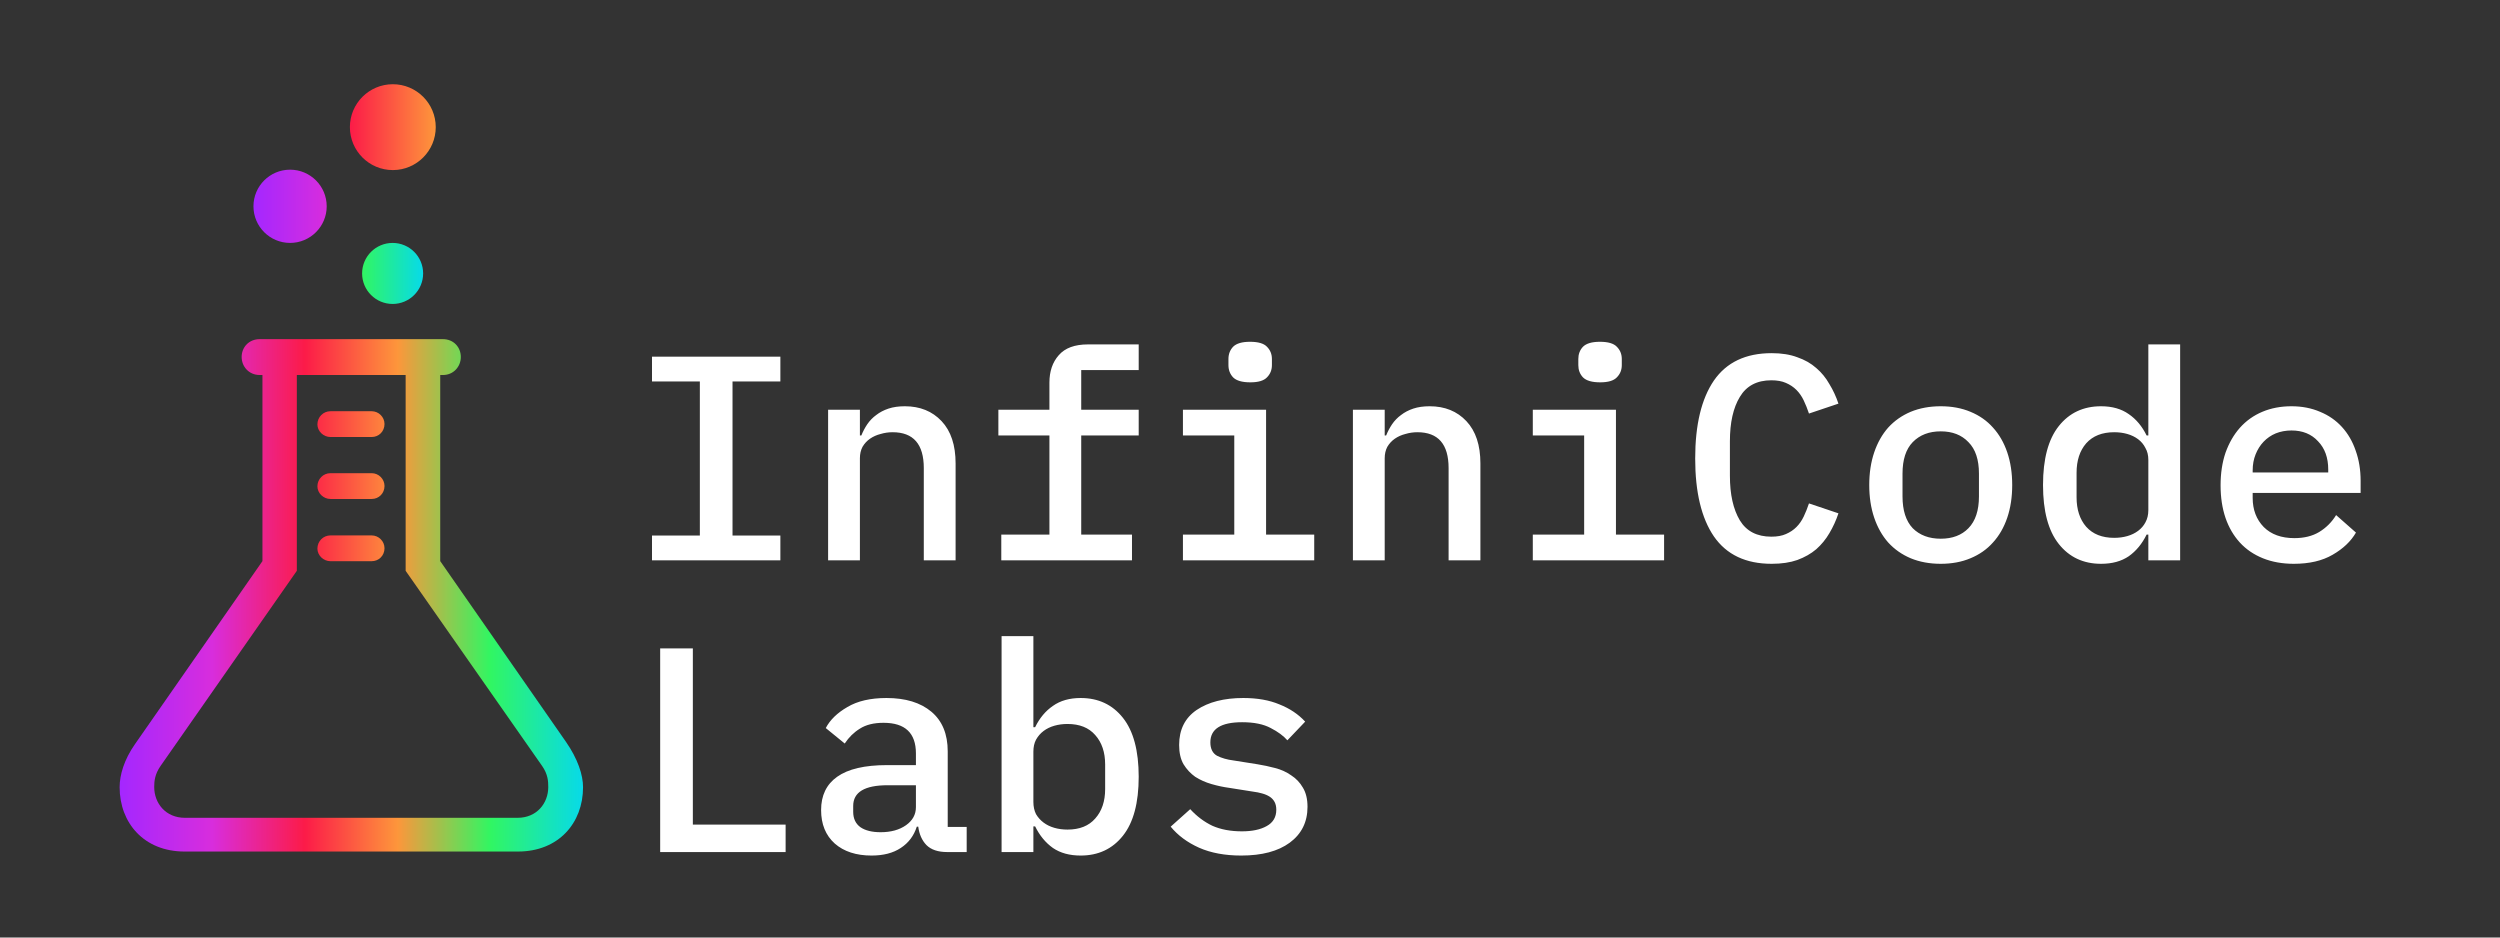 <svg width="2048" height="768" viewBox="0 0 2048 768" fill="none" xmlns="http://www.w3.org/2000/svg">
<rect x="0" y="0" width="2048" height="768" fill="#333333" stroke="none"/>
<path d="M534.12 459V438.685H573.316V312.493H534.12V292.178H639.28V312.493H600.084V438.685H639.28V459H534.12ZM678.383 459V335.676H704.434V356.708H705.629C706.903 353.521 708.497 350.494 710.409 347.626C712.48 344.599 714.95 342.049 717.818 339.978C720.686 337.747 724.032 335.995 727.856 334.72C731.68 333.445 736.141 332.808 741.24 332.808C753.668 332.808 763.706 336.871 771.354 344.997C779.002 353.123 782.826 364.675 782.826 379.652V459H756.775V383.476C756.775 363.878 748.25 354.079 731.202 354.079C727.856 354.079 724.589 354.557 721.403 355.513C718.216 356.31 715.348 357.584 712.799 359.337C710.249 361.09 708.178 363.32 706.585 366.029C705.151 368.738 704.434 371.845 704.434 375.35V459H678.383ZM820.255 437.968H859.69V356.708H817.865V335.676H859.69V313.449C859.69 304.208 862.24 296.719 867.338 290.983C872.437 285.088 880.404 282.14 891.238 282.14H932.824V303.172H885.741V335.676H932.824V356.708H885.741V437.968H927.327V459H820.255V437.968ZM1024.27 313.21C1017.58 313.21 1012.88 311.856 1010.17 309.147C1007.62 306.438 1006.34 303.092 1006.34 299.109V294.09C1006.34 290.107 1007.62 286.761 1010.17 284.052C1012.88 281.343 1017.5 279.989 1024.03 279.989C1030.72 279.989 1035.34 281.343 1037.89 284.052C1040.6 286.761 1041.95 290.107 1041.95 294.09V299.109C1041.95 303.092 1040.6 306.438 1037.89 309.147C1035.34 311.856 1030.8 313.21 1024.27 313.21ZM969.059 437.968H1011.12V356.708H969.059V335.676H1037.17V437.968H1076.61V459H969.059V437.968ZM1108.3 459V335.676H1134.35V356.708H1135.55C1136.82 353.521 1138.42 350.494 1140.33 347.626C1142.4 344.599 1144.87 342.049 1147.74 339.978C1150.61 337.747 1153.95 335.995 1157.78 334.72C1161.6 333.445 1166.06 332.808 1171.16 332.808C1183.59 332.808 1193.63 336.871 1201.27 344.997C1208.92 353.123 1212.75 364.675 1212.75 379.652V459H1186.69V383.476C1186.69 363.878 1178.17 354.079 1161.12 354.079C1157.78 354.079 1154.51 354.557 1151.32 355.513C1148.14 356.31 1145.27 357.584 1142.72 359.337C1140.17 361.09 1138.1 363.32 1136.5 366.029C1135.07 368.738 1134.35 371.845 1134.35 375.35V459H1108.3ZM1310.88 313.21C1304.19 313.21 1299.49 311.856 1296.78 309.147C1294.23 306.438 1292.96 303.092 1292.96 299.109V294.09C1292.96 290.107 1294.23 286.761 1296.78 284.052C1299.49 281.343 1304.11 279.989 1310.64 279.989C1317.33 279.989 1321.95 281.343 1324.5 284.052C1327.21 286.761 1328.57 290.107 1328.57 294.09V299.109C1328.57 303.092 1327.21 306.438 1324.5 309.147C1321.95 311.856 1317.41 313.21 1310.88 313.21ZM1255.67 437.968H1297.74V356.708H1255.67V335.676H1323.79V437.968H1363.22V459H1255.67V437.968ZM1451.32 461.868C1430.13 461.868 1414.35 454.379 1404 439.402C1393.8 424.425 1388.7 403.154 1388.7 375.589C1388.7 348.024 1393.8 326.753 1404 311.776C1414.35 296.799 1430.13 289.31 1451.32 289.31C1459.45 289.31 1466.46 290.425 1472.35 292.656C1478.41 294.727 1483.58 297.675 1487.89 301.499C1492.19 305.164 1495.77 309.545 1498.64 314.644C1501.67 319.583 1504.14 324.921 1506.05 330.657L1481.91 338.783C1480.64 334.959 1479.2 331.374 1477.61 328.028C1476.02 324.682 1474.02 321.814 1471.63 319.424C1469.24 317.034 1466.38 315.122 1463.03 313.688C1459.84 312.254 1455.86 311.537 1451.08 311.537C1439.29 311.537 1430.69 316.078 1425.27 325.16C1419.85 334.083 1417.14 346.192 1417.14 361.488V389.69C1417.14 404.986 1419.85 417.175 1425.27 426.257C1430.69 435.18 1439.29 439.641 1451.08 439.641C1455.86 439.641 1459.84 438.924 1463.03 437.49C1466.38 436.056 1469.24 434.144 1471.63 431.754C1474.02 429.364 1476.02 426.496 1477.61 423.15C1479.2 419.804 1480.64 416.219 1481.91 412.395L1506.05 420.521C1504.14 426.257 1501.67 431.674 1498.64 436.773C1495.77 441.712 1492.19 446.094 1487.89 449.918C1483.58 453.583 1478.41 456.53 1472.35 458.761C1466.46 460.832 1459.45 461.868 1451.32 461.868ZM1589.85 461.868C1580.76 461.868 1572.56 460.354 1565.23 457.327C1558.06 454.3 1551.93 449.998 1546.83 444.421C1541.89 438.844 1538.06 432.073 1535.35 424.106C1532.65 416.139 1531.29 407.217 1531.29 397.338C1531.29 387.459 1532.65 378.537 1535.35 370.57C1538.06 362.603 1541.89 355.832 1546.83 350.255C1551.93 344.678 1558.06 340.376 1565.23 337.349C1572.56 334.322 1580.76 332.808 1589.85 332.808C1598.93 332.808 1607.05 334.322 1614.22 337.349C1621.55 340.376 1627.69 344.678 1632.63 350.255C1637.73 355.832 1641.63 362.603 1644.34 370.57C1647.05 378.537 1648.4 387.459 1648.4 397.338C1648.4 407.217 1647.05 416.139 1644.34 424.106C1641.63 432.073 1637.73 438.844 1632.63 444.421C1627.69 449.998 1621.55 454.3 1614.22 457.327C1607.05 460.354 1598.93 461.868 1589.85 461.868ZM1589.85 441.314C1599.41 441.314 1606.97 438.446 1612.55 432.71C1618.29 426.815 1621.16 418.131 1621.16 406.659V388.017C1621.16 376.545 1618.29 367.941 1612.55 362.205C1606.97 356.31 1599.41 353.362 1589.85 353.362C1580.29 353.362 1572.64 356.31 1566.9 362.205C1561.33 367.941 1558.54 376.545 1558.54 388.017V406.659C1558.54 418.131 1561.33 426.815 1566.9 432.71C1572.64 438.446 1580.29 441.314 1589.85 441.314ZM1759.92 437.968H1758.49C1754.82 445.457 1749.96 451.352 1743.91 455.654C1737.85 459.797 1730.29 461.868 1721.2 461.868C1706.7 461.868 1695.15 456.451 1686.55 445.616C1677.94 434.781 1673.64 418.689 1673.64 397.338C1673.64 375.987 1677.94 359.895 1686.55 349.06C1695.15 338.225 1706.7 332.808 1721.2 332.808C1730.29 332.808 1737.85 334.959 1743.91 339.261C1749.96 343.404 1754.82 349.219 1758.49 356.708H1759.92V282.14H1785.97V459H1759.92V437.968ZM1731.96 440.597C1735.78 440.597 1739.37 440.119 1742.71 439.163C1746.06 438.207 1749.01 436.773 1751.56 434.861C1754.11 432.949 1756.1 430.639 1757.53 427.93C1759.12 425.062 1759.92 421.716 1759.92 417.892V376.784C1759.92 372.96 1759.12 369.694 1757.53 366.985C1756.1 364.117 1754.11 361.727 1751.56 359.815C1749.01 357.903 1746.06 356.469 1742.71 355.513C1739.37 354.557 1735.78 354.079 1731.96 354.079C1722.08 354.079 1714.43 357.106 1709.01 363.161C1703.76 369.216 1701.13 377.262 1701.13 387.3V407.376C1701.13 417.414 1703.76 425.46 1709.01 431.515C1714.43 437.57 1722.08 440.597 1731.96 440.597ZM1879.09 461.868C1869.69 461.868 1861.24 460.354 1853.75 457.327C1846.27 454.3 1839.97 449.998 1834.87 444.421C1829.78 438.844 1825.87 432.152 1823.16 424.345C1820.45 416.378 1819.1 407.456 1819.1 397.577C1819.1 387.698 1820.45 378.776 1823.16 370.809C1826.03 362.842 1829.93 356.071 1834.87 350.494C1839.97 344.758 1846.11 340.376 1853.28 337.349C1860.45 334.322 1868.41 332.808 1877.18 332.808C1885.78 332.808 1893.59 334.322 1900.6 337.349C1907.61 340.217 1913.58 344.36 1918.52 349.777C1923.46 355.194 1927.21 361.647 1929.76 369.136C1932.47 376.625 1933.82 384.91 1933.82 393.992V403.791H1845.39V407.854C1845.39 417.573 1848.42 425.54 1854.47 431.754C1860.53 437.809 1868.89 440.836 1879.57 440.836C1887.53 440.836 1894.31 439.163 1899.88 435.817C1905.62 432.312 1910.24 427.691 1913.74 421.955L1930 436.295C1925.85 443.465 1919.48 449.52 1910.88 454.459C1902.43 459.398 1891.84 461.868 1879.09 461.868ZM1877.18 352.645C1872.56 352.645 1868.25 353.442 1864.27 355.035C1860.45 356.628 1857.1 358.939 1854.23 361.966C1851.52 364.834 1849.37 368.26 1847.78 372.243C1846.19 376.226 1845.39 380.608 1845.39 385.388V387.061H1907.29V384.671C1907.29 374.952 1904.5 367.224 1898.93 361.488C1893.51 355.593 1886.26 352.645 1877.18 352.645ZM540.812 698V531.178H567.58V675.534H643.582V698H540.812ZM775.895 698C768.406 698 762.75 696.088 758.926 692.264C755.261 688.44 753.03 683.421 752.234 677.207H751.039C748.649 684.696 744.267 690.511 737.894 694.654C731.68 698.797 723.713 700.868 713.994 700.868C701.406 700.868 691.368 697.602 683.88 691.069C676.391 684.377 672.647 675.215 672.647 663.584C672.647 651.634 677.028 642.552 685.792 636.338C694.714 629.965 708.337 626.778 726.661 626.778H750.322V617.218C750.322 600.488 741.479 592.123 723.793 592.123C715.826 592.123 709.373 593.716 704.434 596.903C699.494 599.93 695.352 603.993 692.006 609.092L676.471 596.425C679.976 589.733 685.871 583.997 694.157 579.217C702.442 574.278 713.117 571.808 726.183 571.808C741.797 571.808 754.066 575.552 762.989 583.041C771.911 590.53 776.373 601.364 776.373 615.545V677.446H791.908V698H775.895ZM721.403 681.748C729.847 681.748 736.778 679.836 742.196 676.012C747.613 672.188 750.322 667.249 750.322 661.194V643.269H727.139C708.337 643.269 698.937 648.925 698.937 660.238V665.018C698.937 670.595 700.928 674.817 704.912 677.685C708.895 680.394 714.392 681.748 721.403 681.748ZM820.494 521.14H846.545V595.708H847.979C851.644 588.219 856.504 582.404 862.558 578.261C868.613 573.959 876.181 571.808 885.263 571.808C899.763 571.808 911.314 577.225 919.918 588.06C928.522 598.895 932.824 614.987 932.824 636.338C932.824 657.689 928.522 673.781 919.918 684.616C911.314 695.451 899.763 700.868 885.263 700.868C876.181 700.868 868.613 698.797 862.558 694.654C856.504 690.352 851.644 684.457 847.979 676.968H846.545V698H820.494V521.14ZM874.508 679.597C884.387 679.597 891.955 676.57 897.213 670.515C902.631 664.46 905.339 656.414 905.339 646.376V626.3C905.339 616.262 902.631 608.216 897.213 602.161C891.955 596.106 884.387 593.079 874.508 593.079C870.684 593.079 867.099 593.557 863.753 594.513C860.407 595.469 857.46 596.903 854.91 598.815C852.361 600.727 850.29 603.117 848.696 605.985C847.262 608.694 846.545 611.96 846.545 615.784V656.892C846.545 660.716 847.262 664.062 848.696 666.93C850.29 669.639 852.361 671.949 854.91 673.861C857.46 675.773 860.407 677.207 863.753 678.163C867.099 679.119 870.684 679.597 874.508 679.597ZM1016.86 700.868C1003.47 700.868 991.923 698.717 982.204 694.415C972.644 690.113 964.916 684.377 959.021 677.207L975.034 662.867C980.451 668.762 986.506 673.303 993.198 676.49C1000.05 679.517 1008.1 681.031 1017.34 681.031C1025.78 681.031 1032.55 679.597 1037.65 676.729C1042.91 673.861 1045.54 669.4 1045.54 663.345C1045.54 660.796 1045.06 658.645 1044.1 656.892C1043.15 655.139 1041.79 653.705 1040.04 652.59C1038.29 651.475 1036.22 650.598 1033.83 649.961C1031.6 649.324 1029.21 648.846 1026.66 648.527L1007.06 645.42C1002.28 644.783 997.42 643.747 992.481 642.313C987.542 640.879 983.08 638.887 979.097 636.338C975.273 633.629 972.086 630.204 969.537 626.061C967.147 621.918 965.952 616.66 965.952 610.287C965.952 597.7 970.732 588.14 980.292 581.607C990.011 575.074 1002.76 571.808 1018.53 571.808C1030 571.808 1039.88 573.561 1048.17 577.066C1056.61 580.412 1063.62 585.112 1069.2 591.167L1054.62 606.463C1051.43 602.798 1046.89 599.452 1041 596.425C1035.1 593.238 1027.3 591.645 1017.58 591.645C1000.21 591.645 991.525 597.142 991.525 608.136C991.525 613.394 993.357 617.059 997.022 619.13C1000.85 621.042 1005.31 622.317 1010.41 622.954L1030 626.061C1034.94 626.858 1039.8 627.893 1044.58 629.168C1049.52 630.443 1053.9 632.434 1057.73 635.143C1061.71 637.692 1064.9 641.038 1067.29 645.181C1069.84 649.324 1071.11 654.582 1071.11 660.955C1071.11 673.383 1066.25 683.182 1056.53 690.352C1046.97 697.363 1033.75 700.868 1016.86 700.868Z" fill="white"/>
<path d="M151.164 697.582H424.31C457.577 697.582 477.632 674.235 477.632 644.855C477.632 634.85 473.335 621.667 463.624 607.691L360.638 459.673L332.305 467.614L444.045 627.385C448.821 634.212 449.14 639.93 449.14 644.695C449.14 658.037 439.748 669.948 423.99 669.948H151.483C135.725 669.948 126.333 658.037 126.333 644.695C126.333 639.93 126.811 634.212 131.586 627.385L243.167 467.614L214.994 459.673L110.575 609.597C101.661 622.301 98 634.85 98 644.855C98 674.235 118.056 697.582 151.164 697.582ZM214.994 459.673L243.167 467.614V307.208H214.994V459.673ZM360.638 459.673V307.208H332.305V467.614L360.638 459.673ZM212.765 307.208H362.867C371.462 307.208 377.511 300.379 377.511 292.438C377.511 284.339 371.462 277.827 362.867 277.827H212.765C204.01 277.827 197.962 284.339 197.962 292.438C197.962 300.379 204.01 307.208 212.765 307.208Z" fill="url(#paint0_linear_288_178)"/>
<path d="M270.683 459.732H304.484C310.373 459.732 314.989 455.126 314.989 449.091C314.989 443.374 310.214 438.61 304.484 438.61H270.683C264.793 438.61 260.018 443.374 260.018 449.409C260.018 454.968 264.952 459.732 270.683 459.732Z" fill="url(#paint1_linear_288_178)"/>
<path d="M270.683 408.755H304.484C310.373 408.755 314.989 404.15 314.989 398.114C314.989 392.397 310.214 387.633 304.484 387.633H270.683C264.793 387.633 260.018 392.397 260.018 398.432C260.018 403.991 264.952 408.755 270.683 408.755Z" fill="url(#paint2_linear_288_178)"/>
<path d="M270.683 358H304.484C310.373 358 314.989 353.394 314.989 347.359C314.989 341.642 310.214 336.877 304.484 336.877H270.683C264.793 336.877 260.018 341.642 260.018 347.677C260.018 353.236 264.952 358 270.683 358Z" fill="url(#paint3_linear_288_178)"/>
<circle cx="237.632" cy="169" r="30" fill="url(#paint4_linear_288_178)"/>
<circle cx="321.632" cy="224" r="25" fill="url(#paint5_linear_288_178)"/>
<circle cx="321.796" cy="104.164" r="35.164" fill="url(#paint6_linear_288_178)"/>
<defs>
<linearGradient id="paint0_linear_288_178" x1="98" y1="487.705" x2="477.632" y2="487.705" gradientUnits="userSpaceOnUse">
<stop stop-color="#A427FF"/>
<stop offset="0.2" stop-color="#D82DDD"/>
<stop offset="0.4" stop-color="#FC1B48"/>
<stop offset="0.6" stop-color="#FD963B"/>
<stop offset="0.8" stop-color="#31F662"/>
<stop offset="1" stop-color="#07DAE9"/>
</linearGradient>
<linearGradient id="paint1_linear_288_178" x1="98" y1="487.705" x2="477.632" y2="487.705" gradientUnits="userSpaceOnUse">
<stop stop-color="#A427FF"/>
<stop offset="0.2" stop-color="#D82DDD"/>
<stop offset="0.4" stop-color="#FC1B48"/>
<stop offset="0.6" stop-color="#FD963B"/>
<stop offset="0.8" stop-color="#31F662"/>
<stop offset="1" stop-color="#07DAE9"/>
</linearGradient>
<linearGradient id="paint2_linear_288_178" x1="98" y1="487.705" x2="477.632" y2="487.705" gradientUnits="userSpaceOnUse">
<stop stop-color="#A427FF"/>
<stop offset="0.2" stop-color="#D82DDD"/>
<stop offset="0.4" stop-color="#FC1B48"/>
<stop offset="0.6" stop-color="#FD963B"/>
<stop offset="0.8" stop-color="#31F662"/>
<stop offset="1" stop-color="#07DAE9"/>
</linearGradient>
<linearGradient id="paint3_linear_288_178" x1="98" y1="487.705" x2="477.632" y2="487.705" gradientUnits="userSpaceOnUse">
<stop stop-color="#A427FF"/>
<stop offset="0.2" stop-color="#D82DDD"/>
<stop offset="0.4" stop-color="#FC1B48"/>
<stop offset="0.6" stop-color="#FD963B"/>
<stop offset="0.8" stop-color="#31F662"/>
<stop offset="1" stop-color="#07DAE9"/>
</linearGradient>
<linearGradient id="paint4_linear_288_178" x1="207.632" y1="169" x2="267.632" y2="169" gradientUnits="userSpaceOnUse">
<stop stop-color="#A427FF"/>
<stop offset="1" stop-color="#D82DDD"/>
</linearGradient>
<linearGradient id="paint5_linear_288_178" x1="296.632" y1="224" x2="346.632" y2="224" gradientUnits="userSpaceOnUse">
<stop stop-color="#31F662"/>
<stop offset="1" stop-color="#07DAE9"/>
</linearGradient>
<linearGradient id="paint6_linear_288_178" x1="286.632" y1="104.164" x2="356.96" y2="104.164" gradientUnits="userSpaceOnUse">
<stop stop-color="#FC1B48"/>
<stop offset="1" stop-color="#FD963B"/>
</linearGradient>
</defs>
</svg>
